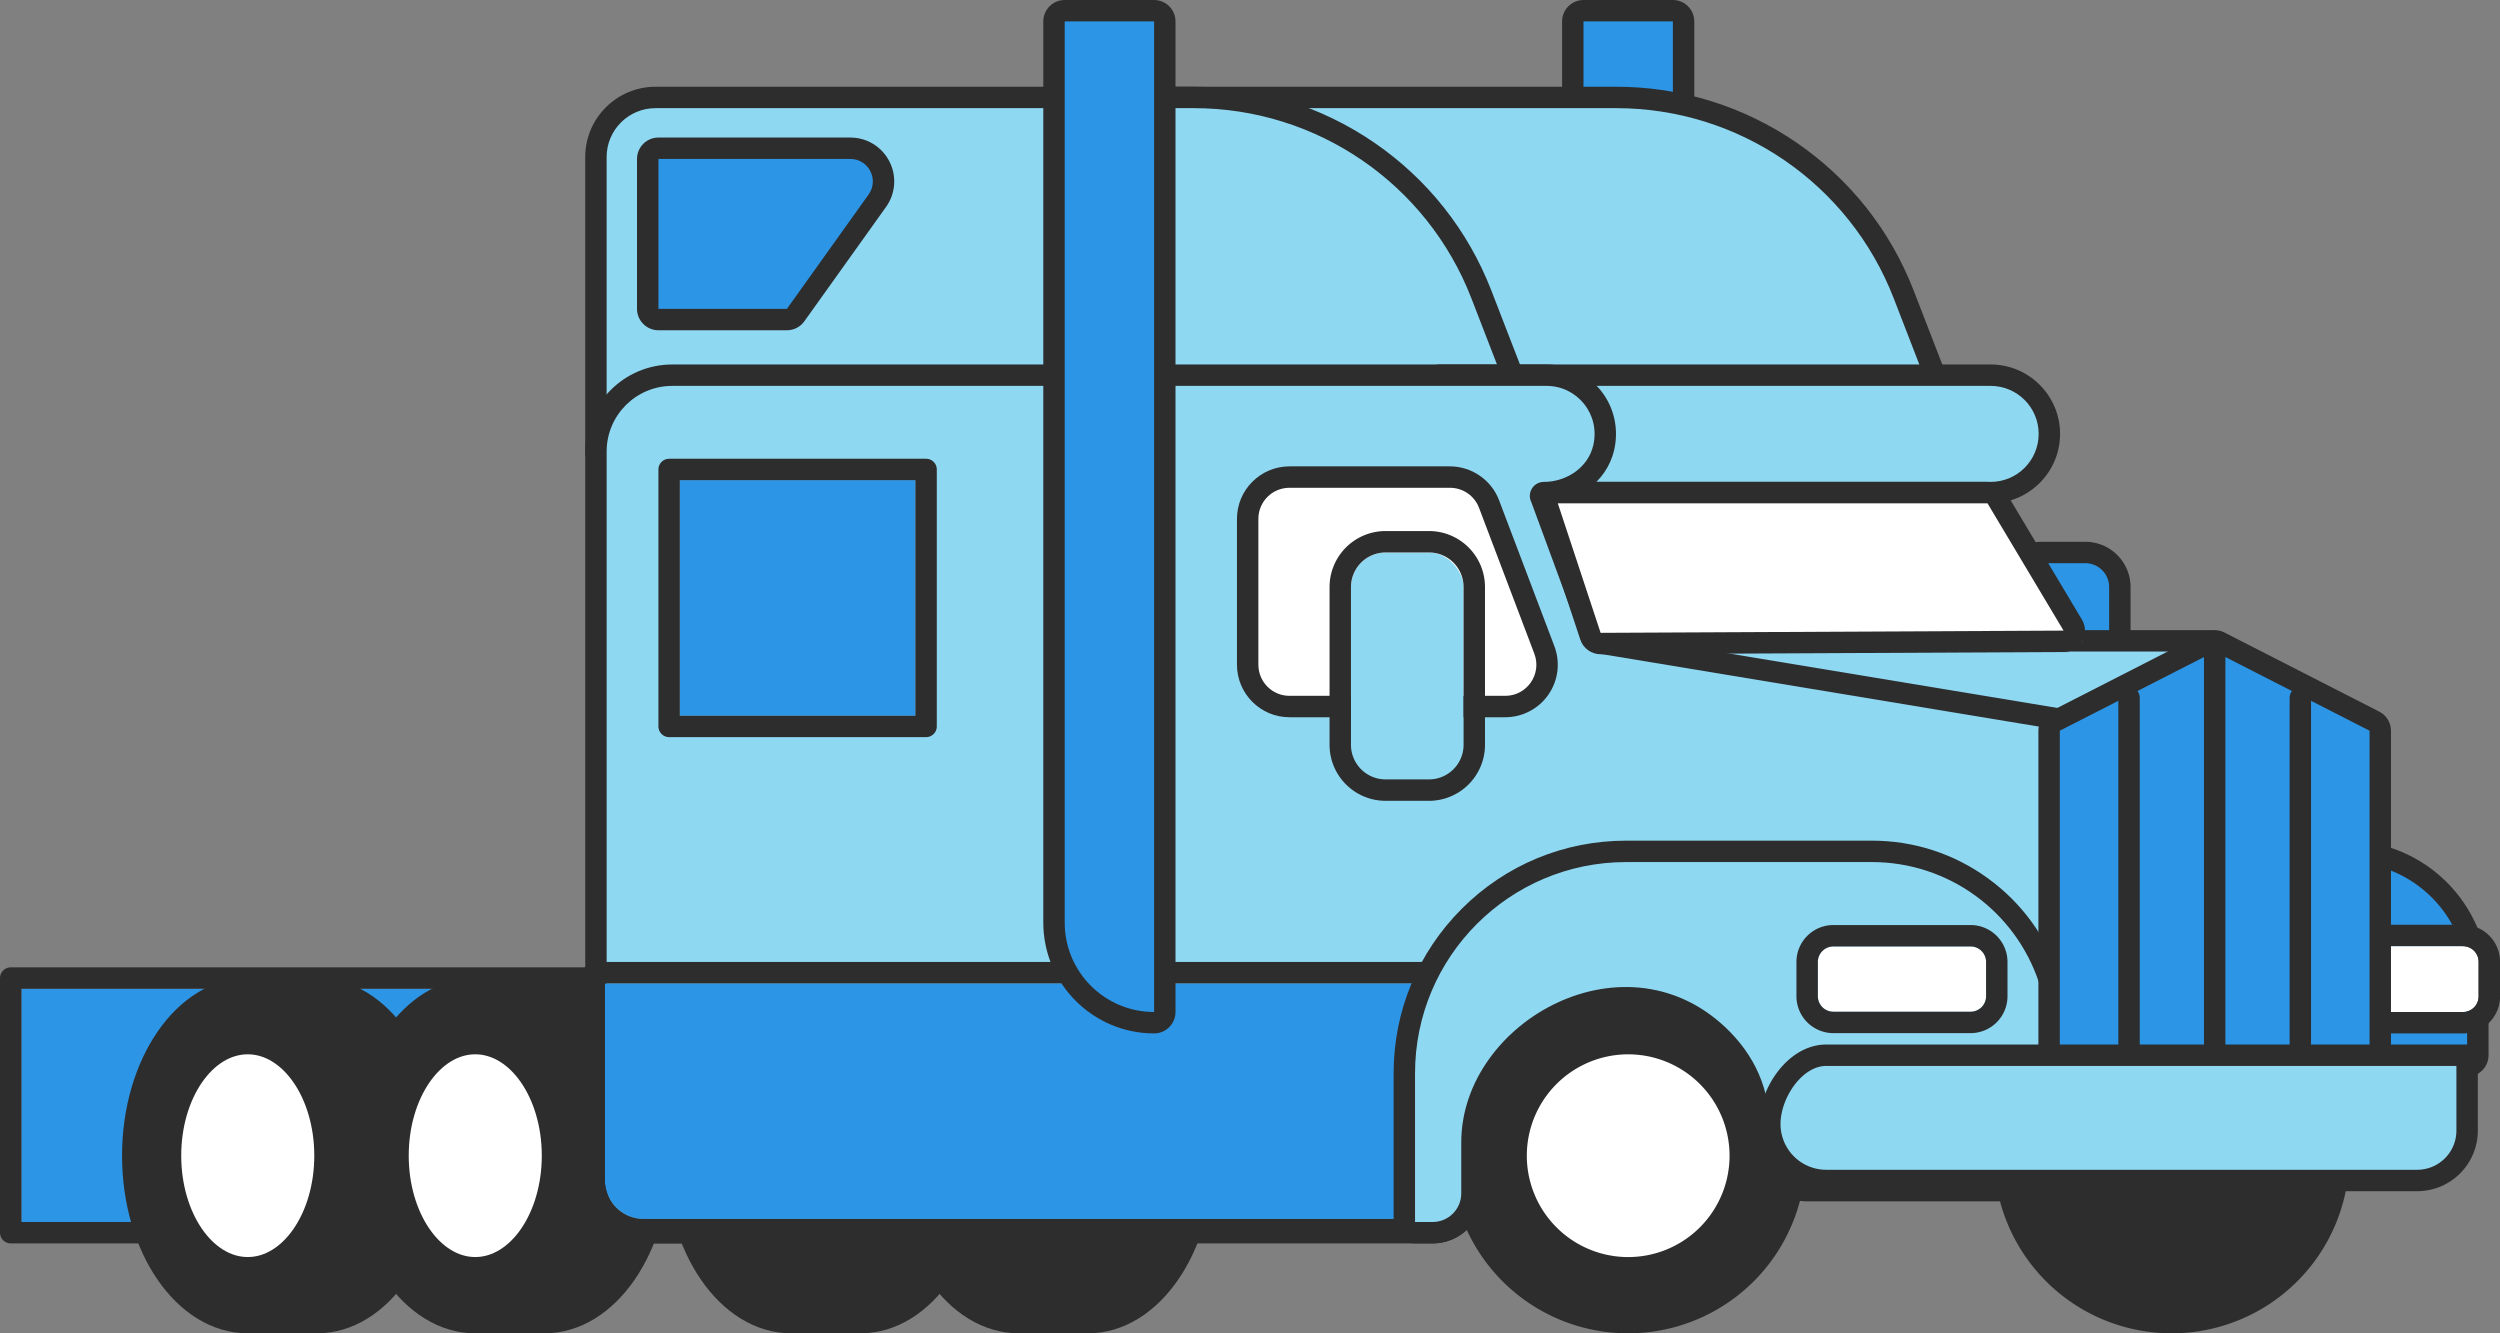 <svg xmlns="http://www.w3.org/2000/svg" width="167.857" height="89.523" viewBox="0 0 167.857 89.523">
  <rect x="0" y="0" width="167.857" height="89.523" fill="#808080" stroke="none"/>
  <g id="CL_Semi_Sleeper_Cab" data-name="CL/Semi Sleeper Cab" transform="translate(83.929 45.121)">
    <g id="Group_2023" data-name="Group 2023" transform="translate(-82.491 -43.683)">
      <g id="Group_2022" data-name="Group 2022">
        <g id="Path_4499" data-name="Path 4499" transform="translate(30.935 -1)" fill="#2d95e5" stroke-linecap="round" stroke-linejoin="round">
          <path d="M 80.667 68.229 L 79.948 68.229 C 76.243 68.229 73.229 65.214 73.229 61.509 L 73.229 1 L 73.229 0.281 L 73.948 0.281 L 79.948 0.281 L 80.667 0.281 L 80.667 1 L 80.667 67.51 L 80.667 68.229 Z" stroke="none"/>
          <path d="M 73.948 1 L 73.948 61.509 C 73.948 64.823 76.632 67.51 79.948 67.51 L 79.948 1 L 73.948 1 M 73.948 -0.438 L 79.948 -0.438 C 80.742 -0.438 81.386 0.206 81.386 1 L 81.386 67.51 C 81.386 68.304 80.742 68.948 79.948 68.948 C 75.847 68.948 72.51 65.611 72.51 61.509 L 72.51 1 C 72.51 0.206 73.154 -0.438 73.948 -0.438 Z" stroke="none" fill="#2d2d2d"/>
        </g>
        <g id="Path_4500" data-name="Path 4500" transform="translate(22.504 0.773)" fill="#8fd8f2" stroke-linecap="round" stroke-linejoin="round">
          <path d="M 53.97 28.89 L 53.97 28.106 L 53.97 5.051 L 53.97 4.332 L 54.689 4.332 L 84.575 4.332 C 88.769 4.332 92.814 5.585 96.274 7.956 C 99.734 10.326 102.363 13.647 103.877 17.557 L 106.155 23.441 L 106.5 24.334 L 105.546 24.417 L 54.751 28.822 L 53.97 28.89 Z" stroke="none"/>
          <path d="M 54.689 28.106 L 105.484 23.7 L 103.207 17.817 C 100.228 10.123 92.826 5.051 84.575 5.051 L 54.689 5.051 L 54.689 28.106 M 54.689 29.544 C 54.331 29.544 53.984 29.41 53.717 29.165 C 53.42 28.893 53.251 28.509 53.251 28.106 L 53.251 5.051 C 53.251 4.257 53.895 3.613 54.689 3.613 L 84.575 3.613 C 88.914 3.613 93.1 4.91 96.681 7.363 C 100.26 9.816 102.981 13.251 104.548 17.298 L 106.825 23.181 C 106.988 23.603 106.944 24.077 106.704 24.461 C 106.465 24.845 106.059 25.094 105.608 25.133 L 54.813 29.538 C 54.772 29.542 54.73 29.544 54.689 29.544 Z" stroke="none" fill="#2d2d2d"/>
        </g>
        <g id="Path_4501" data-name="Path 4501" transform="translate(10.964 0.773)" fill="#8fd8f2" stroke-linecap="round" stroke-linejoin="round">
          <path d="M 27.61 28.879 L 27.61 28.106 L 27.61 8.333 C 27.61 6.127 29.405 4.332 31.611 4.332 L 67.76 4.332 C 71.954 4.332 75.999 5.585 79.459 7.956 C 82.919 10.327 85.548 13.647 87.061 17.558 L 89.339 23.441 L 89.689 24.347 L 88.721 24.417 L 28.381 28.823 L 27.61 28.879 Z" stroke="none"/>
          <path d="M 28.329 28.106 L 88.668 23.7 L 86.391 17.817 C 83.413 10.123 76.01 5.051 67.76 5.051 L 31.611 5.051 C 29.798 5.051 28.329 6.52 28.329 8.333 L 28.329 28.106 M 28.329 29.544 C 27.967 29.544 27.617 29.407 27.35 29.159 C 27.057 28.887 26.891 28.505 26.891 28.106 L 26.891 8.333 C 26.891 5.731 29.009 3.613 31.611 3.613 L 67.76 3.613 C 72.099 3.613 76.285 4.91 79.865 7.363 C 83.445 9.816 86.165 13.252 87.732 17.298 L 90.009 23.181 C 90.174 23.606 90.127 24.084 89.883 24.469 C 89.639 24.854 89.227 25.101 88.773 25.134 L 28.434 29.54 C 28.399 29.542 28.364 29.544 28.329 29.544 Z" stroke="none" fill="#2d2d2d"/>
        </g>
        <path id="Path_4502" data-name="Path 4502" d="M116.036,57.381A11.208,11.208,0,1,0,104.827,68.59a11.208,11.208,0,0,0,11.209-11.209" transform="translate(39.547 18.776)" fill="#2d2d2d" stroke="#2d2d2d" stroke-linecap="round" stroke-linejoin="round" stroke-width="1.438"/>
        <path id="Path_4503" data-name="Path 4503" d="M39.3,46.174h4.644c4.264,0,7.724,5.018,7.724,11.207S48.213,68.59,43.948,68.59H39.3c-4.267,0-7.725-5.018-7.725-11.209S35.037,46.174,39.3,46.174" transform="translate(12.387 18.776)" fill="#2d2d2d" stroke="#2d2d2d" stroke-linecap="round" stroke-linejoin="round" stroke-width="1.438"/>
        <path id="Path_4504" data-name="Path 4504" d="M49.928,46.174h4.644c4.264,0,7.724,5.018,7.724,11.207S58.837,68.59,54.572,68.59H49.928c-4.267,0-7.725-5.018-7.725-11.209s3.458-11.207,7.725-11.207" transform="translate(17.038 18.776)" fill="#2d2d2d" stroke="#2d2d2d" stroke-linecap="round" stroke-linejoin="round" stroke-width="1.438"/>
        <path id="Path_4505" data-name="Path 4505" d="M96.06,41.038h2.914a2.323,2.323,0,0,0,2.323-2.323V28.123A2.323,2.323,0,0,0,98.975,25.8H96.06a2.323,2.323,0,0,0-2.323,2.323V38.714a2.323,2.323,0,0,0,2.323,2.323" transform="translate(39.598 9.857)" fill="#2d95e5" stroke="#2d2d2d" stroke-linecap="round" stroke-linejoin="round" stroke-width="1.438"/>
        <g id="Path_4506" data-name="Path 4506" transform="translate(28.001 6.451)" fill="#8fd8f2" stroke-linecap="round" stroke-linejoin="round">
          <path d="M 104.22 25.185 L 67.245 25.185 L 66.526 25.185 L 66.526 24.467 L 66.526 18.021 L 66.526 17.302 L 67.245 17.302 L 104.22 17.302 C 106.393 17.302 108.161 19.07 108.161 21.243 C 108.161 23.417 106.393 25.185 104.22 25.185 Z" stroke="none"/>
          <path d="M 67.245 18.021 L 67.245 24.467 L 104.22 24.467 C 106 24.467 107.442 23.024 107.442 21.243 C 107.442 19.463 106 18.021 104.22 18.021 L 67.245 18.021 M 67.245 16.583 L 104.22 16.583 C 106.79 16.583 108.88 18.674 108.88 21.243 C 108.88 23.813 106.79 25.904 104.22 25.904 L 67.245 25.904 C 66.451 25.904 65.807 25.261 65.807 24.467 L 65.807 18.021 C 65.807 17.227 66.451 16.583 67.245 16.583 Z" stroke="none" fill="#2d2d2d"/>
        </g>
        <g id="Path_4507" data-name="Path 4507" transform="translate(44.352 16.187)" fill="#2d95e5" stroke-linecap="round" stroke-linejoin="round">
          <path d="M 120.579 53.944 L 119.86 53.944 L 104.595 53.944 L 103.876 53.944 L 103.876 53.225 L 103.876 40.259 L 103.876 39.54 L 104.595 39.54 L 111.758 39.54 C 116.622 39.54 120.579 43.497 120.579 48.361 L 120.579 53.225 L 120.579 53.944 Z" stroke="none"/>
          <path d="M 119.86 53.225 L 119.86 48.361 C 119.86 43.887 116.232 40.259 111.758 40.259 L 104.595 40.259 L 104.595 53.225 L 119.86 53.225 M 119.86 54.663 L 104.595 54.663 C 103.801 54.663 103.157 54.019 103.157 53.225 L 103.157 40.259 C 103.157 39.465 103.801 38.821 104.595 38.821 L 111.758 38.821 C 117.018 38.821 121.298 43.101 121.298 48.361 L 121.298 53.225 C 121.298 54.019 120.654 54.663 119.86 54.663 Z" stroke="none" fill="#2d2d2d"/>
        </g>
        <g id="Path_4508" data-name="Path 4508" transform="translate(31.432 11.882)" fill="#8fd8f2" stroke-linecap="round" stroke-linejoin="round">
          <path d="M 116.803 46.334 L 115.839 45.984 L 74.838 31.103 L 75.083 29.708 L 115.431 29.708 C 116.187 29.708 116.802 30.323 116.802 31.078 L 116.802 33.77 L 116.803 45.308 L 116.803 46.334 Z" stroke="none"/>
          <path d="M 75.083 30.427 L 116.084 45.308 L 116.083 31.078 C 116.083 30.719 115.792 30.427 115.431 30.427 L 75.083 30.427 M 75.083 28.989 L 115.431 28.989 C 116.583 28.989 117.52 29.926 117.52 31.078 L 117.522 45.308 C 117.522 45.777 117.293 46.216 116.909 46.485 C 116.525 46.754 116.034 46.819 115.594 46.659 L 74.592 31.779 C 73.936 31.54 73.546 30.865 73.667 30.178 C 73.788 29.491 74.385 28.989 75.083 28.989 Z" stroke="none" fill="#2d2d2d"/>
        </g>
        <g id="Rectangle_3355" data-name="Rectangle 3355" transform="translate(0 64.95)" fill="#2d95e5" stroke="#2d2d2d" stroke-linecap="round" stroke-linejoin="round" stroke-width="1.438">
          <rect width="56.546" height="15.66" stroke="none"/>
          <rect x="-0.719" y="-0.719" width="57.984" height="17.098" fill="none"/>
        </g>
        <path id="Path_4509" data-name="Path 4509" d="M90.654,57.381A11.208,11.208,0,1,0,79.448,68.59,11.207,11.207,0,0,0,90.654,57.381" transform="translate(28.435 18.776)" fill="#2d2d2d" stroke="#2d2d2d" stroke-linecap="round" stroke-linejoin="round" stroke-width="1.438"/>
        <path id="Path_4510" data-name="Path 4510" d="M85.851,56.26a7.525,7.525,0,1,0-7.524,7.527,7.525,7.525,0,0,0,7.524-7.527" transform="translate(29.557 19.897)" fill="#fff" stroke="#2d2d2d" stroke-linecap="round" stroke-linejoin="round" stroke-width="1.438"/>
        <path id="Path_4511" data-name="Path 4511" d="M13.922,46.174h4.644c4.264,0,7.725,5.018,7.725,11.207S22.83,68.59,18.566,68.59H13.922C9.657,68.59,6.2,63.573,6.2,57.381s3.459-11.207,7.724-11.207" transform="translate(1.276 18.776)" fill="#2d2d2d" stroke="#2d2d2d" stroke-linecap="round" stroke-linejoin="round" stroke-width="1.438"/>
        <path id="Path_4512" data-name="Path 4512" d="M7.963,56.26c0,4.157,2.322,7.525,5.186,7.525s5.186-3.369,5.186-7.525-2.322-7.525-5.186-7.525S7.963,52.1,7.963,56.26" transform="translate(2.048 19.897)" fill="#fff" stroke="#2d2d2d" stroke-linecap="round" stroke-linejoin="round" stroke-width="1.438"/>
        <path id="Path_4513" data-name="Path 4513" d="M24.546,46.174H29.19c4.264,0,7.725,5.018,7.725,11.207S33.454,68.59,29.19,68.59H24.546c-4.264,0-7.724-5.018-7.724-11.209s3.459-11.207,7.724-11.207" transform="translate(5.927 18.776)" fill="#2d2d2d" stroke="#2d2d2d" stroke-linecap="round" stroke-linejoin="round" stroke-width="1.438"/>
        <path id="Path_4514" data-name="Path 4514" d="M18.587,56.26c0,4.157,2.322,7.525,5.186,7.525s5.186-3.369,5.186-7.525-2.322-7.525-5.186-7.525S18.587,52.1,18.587,56.26" transform="translate(6.699 19.897)" fill="#fff" stroke="#2d2d2d" stroke-linecap="round" stroke-linejoin="round" stroke-width="1.438"/>
        <g id="Path_4515" data-name="Path 4515" transform="translate(10.964 6.451)" fill="#8fd8f2" stroke-linecap="round" stroke-linejoin="round">
          <path d="M 83.791 74.879 L 30.873 74.879 C 29.075 74.879 27.611 73.415 27.611 71.616 L 27.611 22.426 C 27.611 19.601 29.91 17.302 32.735 17.302 L 91.441 17.302 C 92.65 17.302 93.774 17.845 94.527 18.791 C 95.28 19.738 95.553 20.972 95.275 22.176 C 94.871 23.92 93.181 25.185 91.257 25.185 C 91.149 25.185 91.092 25.252 91.067 25.292 C 91.043 25.332 91.01 25.413 91.059 25.509 L 91.079 25.548 L 91.093 25.588 L 94.471 34.753 C 94.577 35.039 94.83 35.249 95.131 35.298 L 126.268 40.461 L 126.869 40.561 L 126.869 41.171 L 126.869 71.325 L 126.869 72.044 L 126.151 72.044 L 108.85 72.044 C 107.977 72.044 107.161 71.699 106.552 71.073 C 105.953 70.457 105.621 69.638 105.618 68.766 C 105.606 66.213 104.603 63.815 102.792 62.013 C 100.982 60.211 98.577 59.218 96.021 59.218 C 95.782 59.218 95.539 59.227 95.299 59.244 C 92.966 59.415 90.744 60.572 89.043 62.501 C 87.381 64.386 86.428 66.825 86.428 69.193 L 86.428 72.242 C 86.428 73.696 85.245 74.879 83.791 74.879 Z" stroke="none"/>
          <path d="M 32.735 18.021 C 30.303 18.021 28.33 19.994 28.33 22.426 L 28.33 71.616 C 28.33 73.02 29.469 74.16 30.873 74.16 L 83.791 74.16 C 84.85 74.16 85.709 73.301 85.709 72.242 L 85.709 69.193 C 85.709 63.915 89.983 58.913 95.247 58.527 C 101.277 58.088 106.309 62.834 106.337 68.763 C 106.342 70.171 107.442 71.325 108.85 71.325 L 126.151 71.325 L 126.151 41.171 L 95.014 36.008 C 94.456 35.916 93.992 35.53 93.796 35.001 L 90.419 25.837 C 90.098 25.21 90.554 24.467 91.257 24.467 C 92.781 24.467 94.23 23.499 94.574 22.014 C 95.063 19.899 93.473 18.021 91.441 18.021 L 32.735 18.021 M 32.735 16.583 L 91.441 16.583 C 92.87 16.583 94.2 17.225 95.09 18.344 C 95.98 19.463 96.303 20.919 95.975 22.337 C 95.733 23.383 95.102 24.316 94.197 24.965 C 93.541 25.436 92.765 25.742 91.958 25.855 L 95.145 34.504 C 95.162 34.548 95.201 34.581 95.248 34.589 L 126.386 39.752 C 127.08 39.867 127.588 40.467 127.588 41.171 L 127.588 71.325 C 127.588 72.119 126.945 72.763 126.151 72.763 L 108.85 72.763 C 107.781 72.763 106.782 72.341 106.037 71.574 C 105.307 70.824 104.903 69.828 104.899 68.769 C 104.888 66.408 103.96 64.189 102.285 62.522 C 100.61 60.855 98.386 59.937 96.022 59.937 C 95.8 59.937 95.574 59.945 95.352 59.961 C 93.207 60.118 91.158 61.189 89.583 62.976 C 88.034 64.732 87.147 66.998 87.147 69.193 L 87.147 72.242 C 87.147 74.093 85.641 75.598 83.791 75.598 L 30.873 75.598 C 28.678 75.598 26.892 73.812 26.892 71.616 L 26.892 22.426 C 26.892 19.204 29.513 16.583 32.735 16.583 Z" stroke="none" fill="#2d2d2d"/>
        </g>
        <g id="Rectangle_3356" data-name="Rectangle 3356" transform="translate(39.176 64.589)" fill="#2d95e5" stroke="#2d2d2d" stroke-linecap="round" stroke-linejoin="round" stroke-width="1.438">
          <path d="M0,0H55.354a0,0,0,0,1,0,0V15.816a0,0,0,0,1,0,0H2.606A2.606,2.606,0,0,1,0,13.209V0A0,0,0,0,1,0,0Z" stroke="none"/>
          <path d="M-.719-.719H56.073a0,0,0,0,1,0,0V16.534a0,0,0,0,1,0,0H2.606A3.325,3.325,0,0,1-.719,13.209V-.719A0,0,0,0,1-.719-.719Z" fill="none"/>
        </g>
        <g id="Path_4516" data-name="Path 4516" transform="translate(27.491 16.186)" fill="#8fd8f2" stroke-linecap="round" stroke-linejoin="round">
          <path d="M 67.263 65.143 L 66.081 65.143 L 65.362 65.143 L 65.362 64.424 L 65.362 54.437 C 65.362 50.458 66.912 46.717 69.725 43.903 C 72.539 41.089 76.28 39.539 80.26 39.539 L 96.76 39.539 C 99.415 39.539 101.956 40.362 104.108 41.919 C 106.259 43.476 107.836 45.632 108.666 48.154 L 110.308 53.135 L 110.344 53.245 L 110.344 53.36 L 110.344 61.59 L 110.344 62.309 L 109.625 62.309 L 92.325 62.309 C 91.411 62.309 90.536 61.921 89.924 61.243 C 89.313 60.567 89.015 59.656 89.108 58.743 C 89.356 56.284 88.529 54.008 86.715 52.162 C 84.919 50.333 82.678 49.366 80.234 49.366 C 77.692 49.366 75.089 50.42 73.091 52.258 C 72.101 53.169 71.32 54.212 70.769 55.358 C 70.194 56.556 69.903 57.807 69.903 59.077 L 69.903 62.506 C 69.903 63.96 68.718 65.143 67.263 65.143 Z" stroke="none"/>
          <path d="M 67.263 64.424 C 68.324 64.424 69.184 63.564 69.184 62.506 L 69.184 59.077 C 69.184 50.91 80.393 44.698 87.228 51.658 C 89.142 53.606 90.098 56.097 89.823 58.815 C 89.671 60.321 90.848 61.59 92.325 61.59 L 109.625 61.59 L 109.625 53.36 L 107.984 48.379 C 106.388 43.533 101.862 40.258 96.76 40.258 L 80.26 40.258 C 72.427 40.258 66.081 46.607 66.081 54.437 L 66.081 64.424 L 67.263 64.424 M 67.263 65.862 L 66.081 65.862 C 65.287 65.862 64.643 65.218 64.643 64.424 L 64.643 54.437 C 64.643 50.266 66.267 46.344 69.217 43.395 C 72.166 40.445 76.088 38.82 80.26 38.82 L 96.76 38.82 C 99.568 38.82 102.254 39.69 104.529 41.336 C 106.804 42.982 108.471 45.262 109.349 47.929 L 110.991 52.91 C 111.039 53.056 111.063 53.208 111.063 53.36 L 111.063 61.59 C 111.063 62.384 110.42 63.028 109.625 63.028 L 92.325 63.028 C 91.209 63.028 90.139 62.553 89.391 61.725 C 88.644 60.899 88.28 59.785 88.393 58.671 C 88.619 56.431 87.861 54.355 86.202 52.666 C 84.544 50.977 82.481 50.085 80.234 50.085 C 77.87 50.085 75.444 51.07 73.578 52.787 C 71.672 54.541 70.621 56.775 70.621 59.077 L 70.621 62.506 C 70.621 64.357 69.115 65.862 67.263 65.862 Z" stroke="none" fill="#2d2d2d"/>
        </g>
        <g id="Group_2020" data-name="Group 2020" transform="translate(120.618 62.09)">
          <g id="Rectangle_3357" data-name="Rectangle 3357" transform="translate(0 0.02)" fill="#fff" stroke="#2d2d2d" stroke-linecap="round" stroke-linejoin="round" stroke-width="1.438">
            <path d="M1.042,0h9.212a1.041,1.041,0,0,1,1.041,1.041v2.3a1.04,1.04,0,0,1-1.04,1.04H1.04A1.04,1.04,0,0,1,0,3.341v-2.3A1.042,1.042,0,0,1,1.042,0Z" stroke="none"/>
            <path d="M1.042-.719h9.212a1.76,1.76,0,0,1,1.76,1.76v2.3A1.759,1.759,0,0,1,10.255,5.1H1.04A1.759,1.759,0,0,1-.719,3.341v-2.3A1.761,1.761,0,0,1,1.042-.719Z" fill="none"/>
          </g>
          <g id="Rectangle_3358" data-name="Rectangle 3358" transform="translate(32.965)" fill="#fff" stroke="#2d2d2d" stroke-linecap="round" stroke-linejoin="round" stroke-width="1.438">
            <path d="M1.051,0h9.3A1.051,1.051,0,0,1,11.4,1.051V3.372a1.049,1.049,0,0,1-1.049,1.049h-9.3A1.051,1.051,0,0,1,0,3.37V1.051A1.051,1.051,0,0,1,1.051,0Z" stroke="none"/>
            <path d="M1.051-.719h9.3a1.77,1.77,0,0,1,1.77,1.77V3.372A1.768,1.768,0,0,1,10.349,5.14h-9.3A1.77,1.77,0,0,1-.719,3.37V1.051A1.77,1.77,0,0,1,1.051-.719Z" fill="none"/>
          </g>
        </g>
        <g id="Path_4517" data-name="Path 4517" transform="translate(40.672 11.883)" fill="#2d95e5" stroke-linecap="round" stroke-linejoin="round">
          <path d="M 117.708 58.248 L 116.989 58.248 L 96.191 58.248 L 95.472 58.248 L 95.472 57.529 L 95.472 35.741 L 95.472 35.301 L 95.864 35.101 L 106.262 29.787 L 106.59 29.62 L 106.917 29.787 L 117.316 35.101 L 117.708 35.301 L 117.708 35.741 L 117.708 57.529 L 117.708 58.248 Z" stroke="none"/>
          <path d="M 116.989 57.529 L 116.989 35.741 L 106.59 30.427 L 96.191 35.741 L 96.191 57.529 L 116.989 57.529 M 116.989 58.967 L 96.191 58.967 C 95.397 58.967 94.753 58.323 94.753 57.529 L 94.753 35.741 C 94.753 35.201 95.056 34.706 95.537 34.461 L 105.935 29.147 C 106.346 28.937 106.833 28.937 107.244 29.147 L 117.643 34.461 C 118.124 34.706 118.427 35.201 118.427 35.741 L 118.427 57.529 C 118.427 58.323 117.783 58.967 116.989 58.967 Z" stroke="none" fill="#2d2d2d"/>
        </g>
        <g id="Path_4518" data-name="Path 4518" transform="translate(30.409 8.852)" fill="#fff" stroke-linecap="round" stroke-linejoin="round">
          <path d="M 75.104 32.922 L 74.941 32.427 L 72.065 23.729 L 71.753 22.785 L 72.748 22.785 L 101.599 22.785 L 102.007 22.785 L 102.217 23.135 L 107.323 31.682 L 107.97 32.764 L 106.71 32.77 L 75.627 32.92 L 75.104 32.922 Z" stroke="none"/>
          <path d="M 72.748 23.504 L 75.623 32.201 L 106.706 32.051 L 101.599 23.504 L 72.748 23.504 M 72.748 22.066 L 101.599 22.066 C 102.105 22.066 102.574 22.332 102.834 22.766 L 107.941 31.314 C 108.205 31.757 108.212 32.308 107.958 32.758 C 107.705 33.207 107.229 33.486 106.713 33.489 L 75.63 33.639 C 75.628 33.639 75.625 33.639 75.623 33.639 C 75.003 33.639 74.453 33.241 74.258 32.652 L 71.382 23.955 C 71.238 23.517 71.312 23.036 71.582 22.662 C 71.853 22.288 72.286 22.066 72.748 22.066 Z" stroke="none" fill="#2d2d2d"/>
        </g>
        <g id="Path_4519" data-name="Path 4519" transform="translate(24.288 8.534)" fill="#fff" stroke-linecap="round" stroke-linejoin="round">
          <path d="M 75.343 37.467 L 60.853 37.467 C 59.305 37.467 58.046 36.208 58.046 34.659 L 58.046 24.865 C 58.046 23.318 59.305 22.06 60.853 22.06 L 71.63 22.06 C 72.79 22.06 73.844 22.788 74.254 23.872 L 77.966 33.666 C 78.293 34.528 78.175 35.496 77.651 36.256 C 77.127 37.014 76.264 37.467 75.343 37.467 Z" stroke="none"/>
          <path d="M 75.343 36.748 C 76.802 36.748 77.811 35.286 77.294 33.92 L 73.581 24.126 C 73.275 23.315 72.497 22.779 71.63 22.779 L 60.853 22.779 C 59.698 22.779 58.765 23.712 58.765 24.865 L 58.765 34.659 C 58.765 35.811 59.698 36.748 60.853 36.748 L 75.343 36.748 M 75.343 38.186 L 60.853 38.186 C 58.909 38.186 57.327 36.604 57.327 34.659 L 57.327 24.865 C 57.327 22.922 58.909 21.341 60.853 21.341 L 71.63 21.341 C 73.087 21.341 74.412 22.256 74.926 23.618 L 78.638 33.411 C 79.049 34.494 78.901 35.71 78.242 36.664 C 77.584 37.617 76.5 38.186 75.343 38.186 Z" stroke="none" fill="#2d2d2d"/>
        </g>
        <g id="Rectangle_3359" data-name="Rectangle 3359" transform="translate(89.27 35.656)" fill="#8fd8f2" stroke="#2d2d2d" stroke-linecap="round" stroke-linejoin="round" stroke-width="1.438">
          <rect width="7.561" height="15.238" rx="2.324" stroke="none"/>
          <path d="M2.324-.719H5.238A3.043,3.043,0,0,1,8.28,2.324v10.59a3.042,3.042,0,0,1-3.042,3.042H2.324A3.042,3.042,0,0,1-.719,12.914V2.324A3.043,3.043,0,0,1,2.324-.719Z" fill="none"/>
        </g>
        <path id="Path_4520" data-name="Path 4520" d="M86.437,49.277h43.03v5.061a3.35,3.35,0,0,1-3.35,3.35H86.437A3.789,3.789,0,0,1,82.648,53.9c0-2.091,1.7-4.622,3.789-4.622" transform="translate(34.744 20.135)" fill="#8fd8f2" stroke="#2d2d2d" stroke-linecap="round" stroke-linejoin="round" stroke-width="1.438"/>
        <g id="Path_4521" data-name="Path 4521" transform="translate(20.329 -1)" fill="#2d95e5" stroke-linecap="round" stroke-linejoin="round">
          <path d="M 56.441 68.229 L 55.722 68.229 C 52.017 68.229 49.002 65.214 49.002 61.509 L 49.002 1 L 49.002 0.281 L 49.721 0.281 L 55.722 0.281 L 56.441 0.281 L 56.441 1 L 56.441 67.51 L 56.441 68.229 Z" stroke="none"/>
          <path d="M 49.721 1 L 49.721 61.509 C 49.721 64.823 52.408 67.51 55.722 67.51 L 55.722 1 L 49.721 1 M 49.721 -0.438 L 55.722 -0.438 C 56.516 -0.438 57.16 0.206 57.16 1 L 57.16 67.51 C 57.16 68.304 56.516 68.948 55.722 68.948 C 51.62 68.948 48.283 65.611 48.283 61.509 L 48.283 1 C 48.283 0.206 48.927 -0.438 49.721 -0.438 Z" stroke="none" fill="#2d2d2d"/>
        </g>
        <g id="Group_2021" data-name="Group 2021" transform="translate(141.511 42.532)">
          <line id="Line_2653" data-name="Line 2653" y2="23.681" transform="translate(0 2.876)" fill="#8fd8f2" stroke="#2d2d2d" stroke-linecap="round" stroke-linejoin="round" stroke-width="1.438"/>
          <line id="Line_2654" data-name="Line 2654" y2="26.557" transform="translate(5.751)" fill="#8fd8f2" stroke="#2d2d2d" stroke-linecap="round" stroke-linejoin="round" stroke-width="1.438"/>
          <line id="Line_2655" data-name="Line 2655" y2="23.681" transform="translate(11.502 2.876)" fill="#8fd8f2" stroke="#2d2d2d" stroke-linecap="round" stroke-linejoin="round" stroke-width="1.438"/>
        </g>
      </g>
      <g id="Rectangle_3360" data-name="Rectangle 3360" transform="translate(44.208 30.802)" fill="#2d95e5" stroke="#2d2d2d" stroke-linecap="round" stroke-linejoin="round" stroke-width="1.438">
        <rect width="15.816" height="15.816" stroke="none"/>
        <rect x="-0.719" y="-0.719" width="17.253" height="17.253" fill="none"/>
      </g>
      <g id="Path_4522" data-name="Path 4522" transform="translate(12.023 1.812)" fill="#2d95e5" stroke-linecap="round" stroke-linejoin="round">
        <path d="M 39.745 18.206 L 39.375 18.206 L 30.748 18.206 L 30.029 18.206 L 30.029 17.487 L 30.029 7.423 L 30.029 6.704 L 30.748 6.704 L 43.635 6.704 C 44.472 6.704 45.23 7.167 45.613 7.911 C 45.997 8.656 45.933 9.542 45.446 10.224 L 39.96 17.905 L 39.745 18.206 Z" stroke="none"/>
        <path d="M 39.375 17.487 L 44.861 9.807 C 45.573 8.809 44.86 7.423 43.635 7.423 L 30.748 7.423 L 30.748 17.487 L 39.375 17.487 M 39.375 18.925 L 30.748 18.925 C 29.954 18.925 29.31 18.281 29.31 17.487 L 29.31 7.423 C 29.31 6.629 29.954 5.985 30.748 5.985 L 43.635 5.985 C 44.742 5.985 45.745 6.597 46.252 7.582 C 46.76 8.567 46.675 9.74 46.032 10.642 L 40.545 18.323 C 40.275 18.701 39.839 18.925 39.375 18.925 Z" stroke="none" fill="#2d2d2d"/>
      </g>
    </g>
  </g>
</svg>
